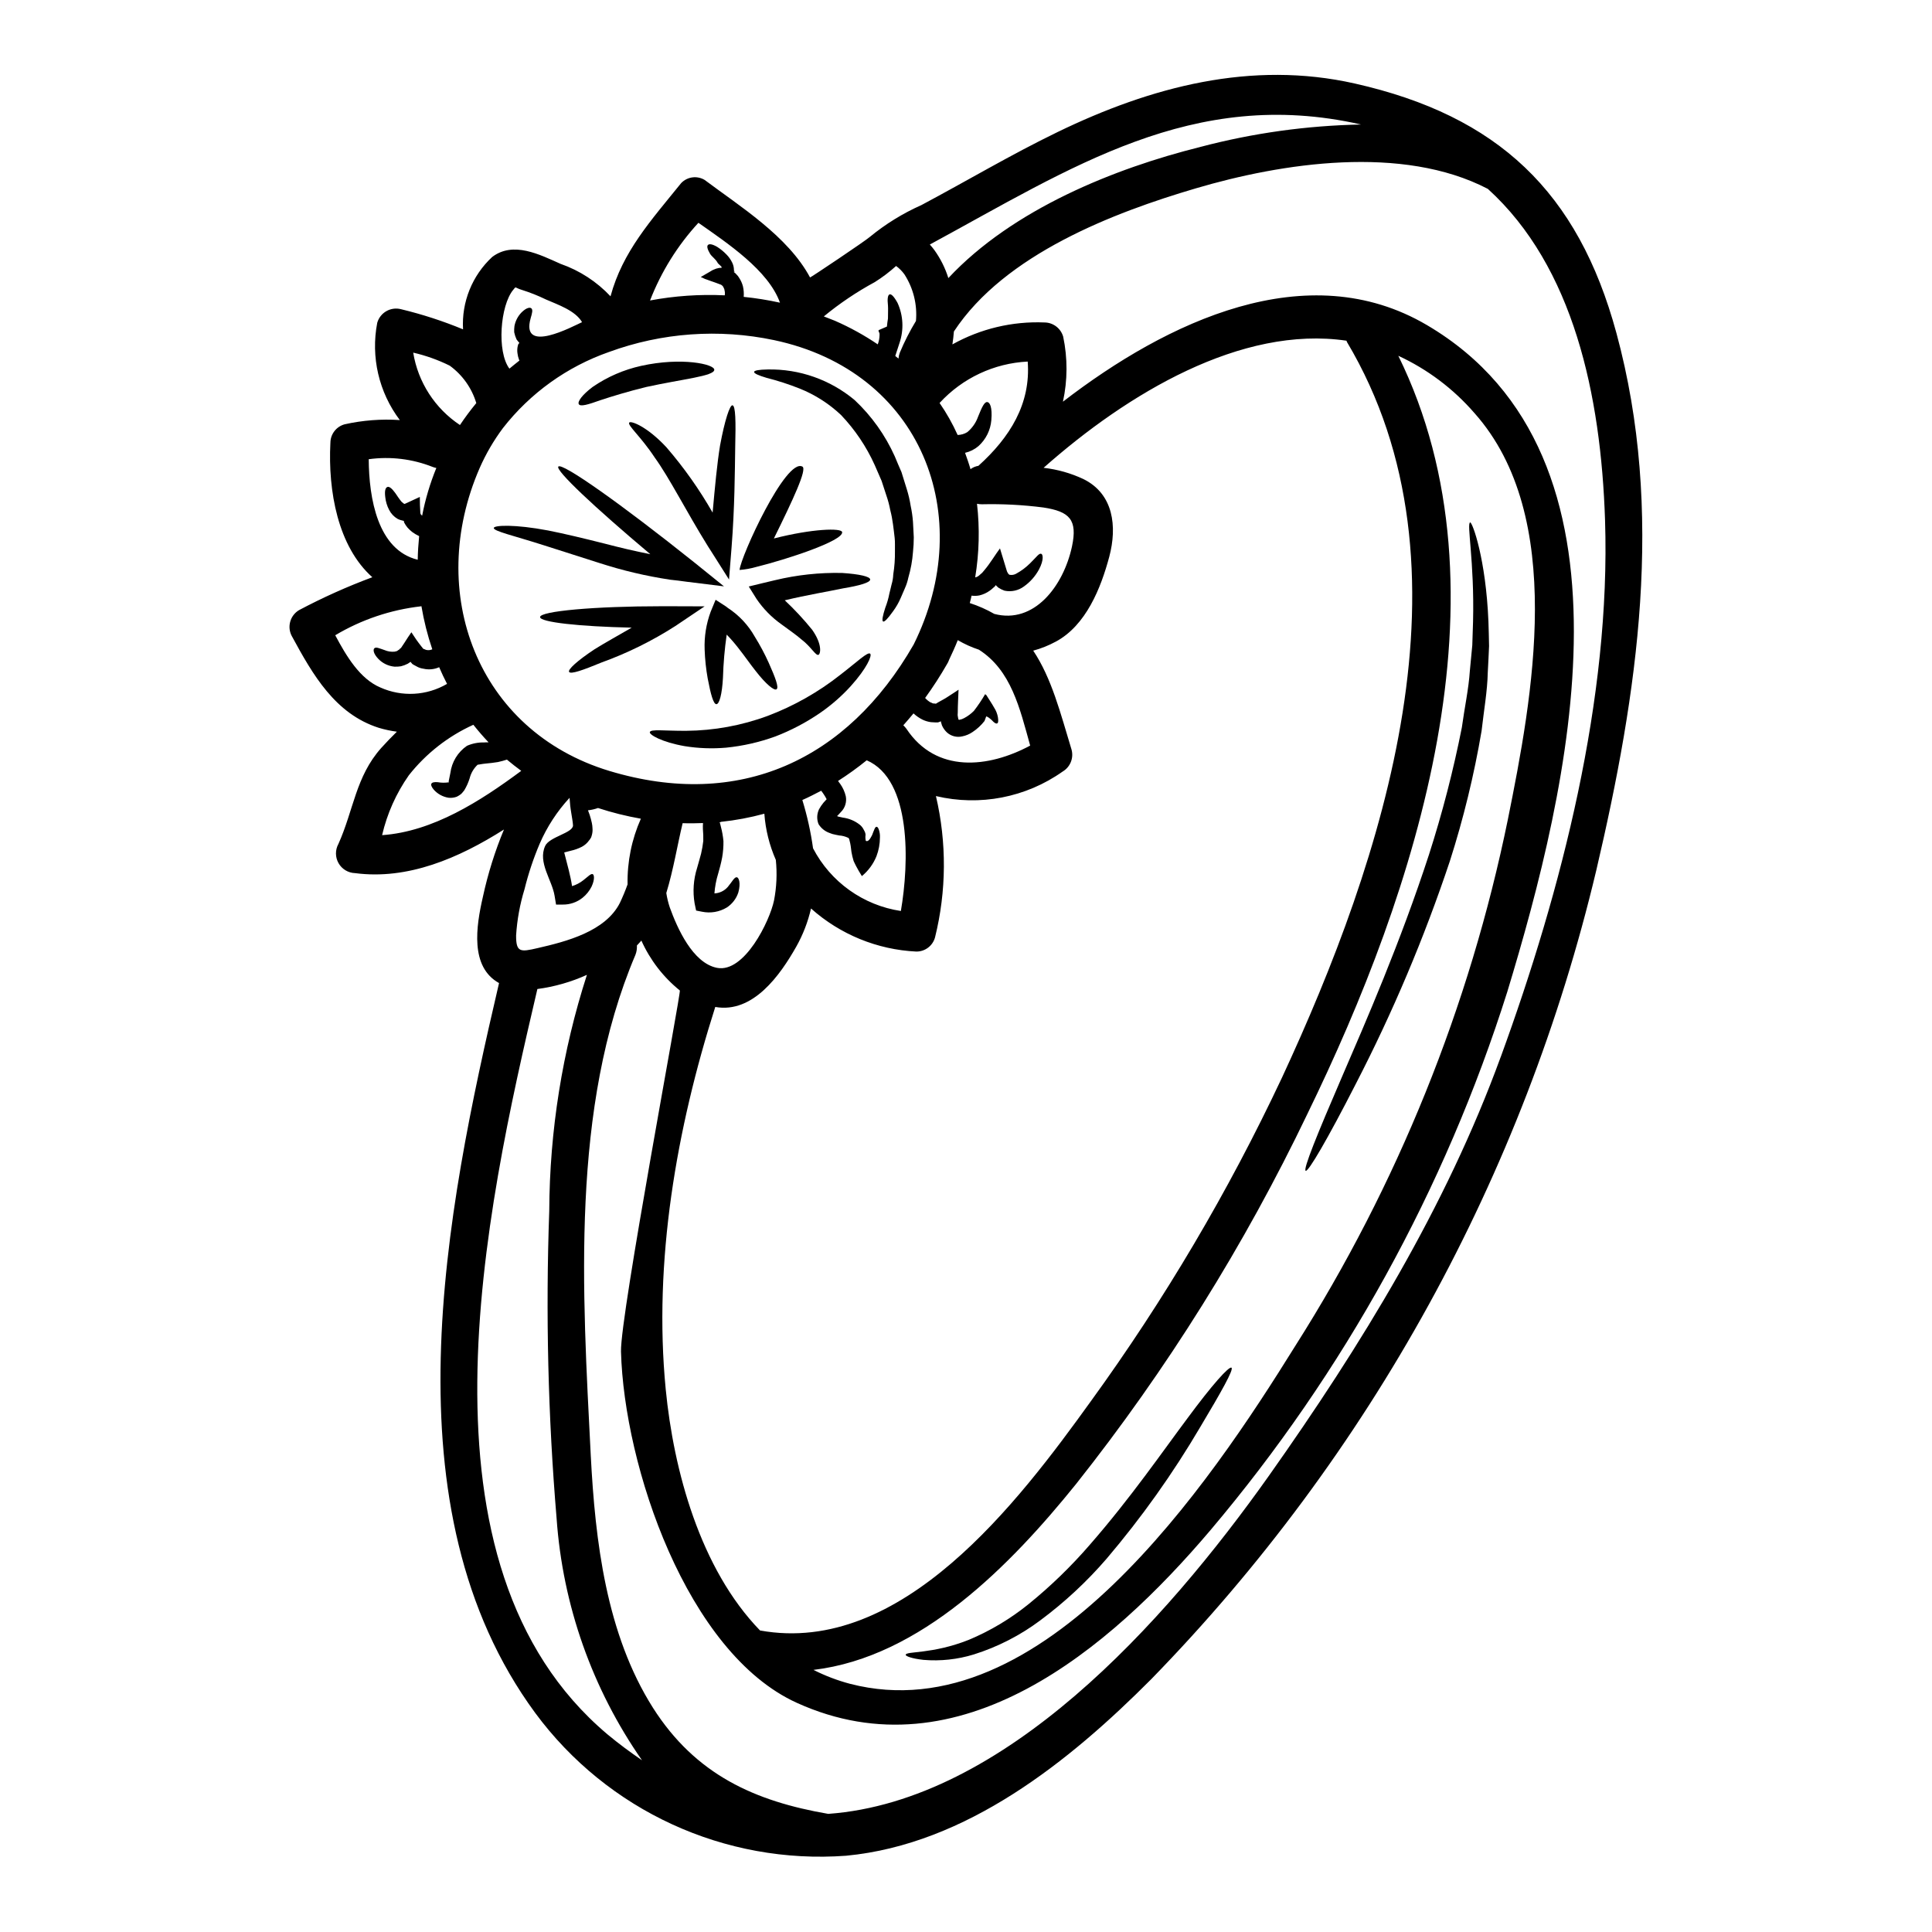 <?xml version="1.0" encoding="UTF-8"?>
<!-- Uploaded to: ICON Repo, www.iconrepo.com, Generator: ICON Repo Mixer Tools -->
<svg fill="#000000" width="800px" height="800px" version="1.1" viewBox="144 144 512 512" xmlns="http://www.w3.org/2000/svg">
 <g>
  <path d="m572.36 232.23c12.859 47.398 5.676 95.41-5.332 142.43-19.203 80.781-59.953 154.85-117.91 214.31-21.715 21.816-49.004 43.773-80.875 46.816-32.152 2.379-63.273-11.914-82.414-37.855-39.754-54.098-23.801-132.44-9.578-193.41-7.727-4.273-6.086-15.012-4.273-22.875v-0.004c1.32-6.094 3.188-12.059 5.578-17.816-11.969 7.594-25.477 13.406-39.465 11.559h-0.004c-1.812-0.059-3.469-1.055-4.367-2.633-0.898-1.574-0.914-3.508-0.039-5.098 4.035-8.957 4.582-17.852 11.352-25.441 1.336-1.469 2.699-2.906 4.137-4.305v-0.004c-1.621-0.215-3.223-0.559-4.789-1.027-11.559-3.691-17.477-14.055-22.977-24.18v0.004c-1.398-2.449-0.578-5.566 1.844-7.012 6.277-3.332 12.766-6.242 19.426-8.719-9.133-8.141-11.766-22.828-11.117-35.598h0.004c0-2.301 1.543-4.316 3.762-4.926 4.797-1.07 9.727-1.453 14.633-1.125-5.555-7.363-7.731-16.73-5.981-25.785 0.781-2.719 3.59-4.312 6.324-3.59 5.602 1.348 11.09 3.129 16.414 5.332-0.418-7.227 2.418-14.262 7.727-19.184 5.609-4.238 12.547-0.648 18.156 1.848v-0.004c5.027 1.758 9.555 4.703 13.199 8.586 3.215-11.902 10.738-20.109 18.738-30.023h0.004c1.621-1.676 4.184-2.019 6.191-0.824 9.301 6.977 22.09 14.91 27.945 25.852 0.203 0 14.602-9.645 15.832-10.738l-0.004 0.004c4.16-3.422 8.766-6.262 13.688-8.449 12.07-6.426 23.801-13.406 36.078-19.352 24.758-12.004 51.359-19.051 78.789-12.859 37.879 8.547 59.152 28.688 69.305 66.102zm-30.637 191.84c16.137-44.219 29.168-94.934 27.629-142.26-1.094-33.102-8.344-67.129-31.051-87.75-22.672-11.809-54.648-6.871-77.422-0.137-21.715 6.394-50.613 17.441-64.086 37.926-0.102 1.125-0.203 2.254-0.395 3.418h0.004c7.441-4.152 15.887-6.164 24.402-5.812 2.301 0.02 4.316 1.547 4.953 3.762 1.195 5.684 1.176 11.559-0.066 17.234 27.527-21.203 64.699-39.02 96.504-20.277 59.125 34.844 37.516 123.07 21.254 176.66-16.527 52.305-43.27 100.81-78.684 142.7-26.73 31.512-66.469 65.316-109.62 45.723-29.168-13.27-45.758-62.75-46.574-93.082-0.238-9.508 16.004-95.379 15.594-95.684v-0.004c-4.391-3.547-7.883-8.082-10.195-13.23-0.375 0.445-0.789 0.891-1.18 1.301v-0.004c0.047 0.852-0.086 1.703-0.395 2.496-17.266 40.594-14.02 89.457-11.832 132.72 1.18 22.605 4.07 47.23 16.484 66.82 11.316 17.777 27.047 24.758 46.445 28.105 46.574-3.387 88.91-50.266 116.78-89.594 24.445-34.57 46.879-71.059 61.449-111.04zm1.879-62.922c6.5-32.215 15.562-80.227-8.855-107.68h-0.004c-5.57-6.434-12.449-11.609-20.176-15.184 30.883 62.82 4.582 142.09-24.074 200.87l0.004-0.004c-16.715 34.891-37.281 67.801-61.316 98.113-17.34 21.508-41.141 45.891-69.594 49.273v0.004c3.102 1.57 6.356 2.809 9.715 3.695 51.023 13.16 95.547-53.488 117.91-89.477 27.137-42.719 46.246-90.027 56.391-139.61zm-38.949-184.15c-0.027-0.027-0.062-0.039-0.102-0.035-44.422-10.02-76.703 11.559-114.14 31.84 0.418 0.457 0.812 0.938 1.18 1.434 1.637 2.269 2.898 4.785 3.731 7.457 17.062-18.262 44.109-29.102 66.75-34.742v-0.004c13.906-3.672 28.203-5.668 42.586-5.949zm-20.965 252.69c26.809-57.727 52.797-135.45 17.266-195.06l0.004 0.004c-0.055-0.113-0.102-0.227-0.133-0.344-27.906-4.102-58.031 13.988-80.262 33.684h-0.004c3.652 0.414 7.207 1.418 10.535 2.977 8.039 3.938 8.992 12.617 6.875 20.586-2.223 8.312-6.156 18.195-14.168 22.504v-0.004c-1.895 1.031-3.906 1.832-5.988 2.394 4.891 7.32 7.219 16.555 10.16 26.23 0.613 2.246-0.355 4.629-2.363 5.812-9.738 6.887-21.973 9.254-33.578 6.496 2.887 12.328 2.805 25.16-0.238 37.449-0.609 2.234-2.644 3.777-4.961 3.758-10.336-0.492-20.188-4.523-27.906-11.414-0.816 3.559-2.141 6.981-3.934 10.16-4.238 7.477-11.414 17.711-21.441 15.934-10.293 32.273-16.418 67.441-13.133 101.29 2.086 21.477 9.102 47.566 25 63.949 37.547 6.805 68.426-34.027 87.68-60.77 19.512-26.898 36.449-55.574 50.594-85.648zm-55.602-140.87c1.504-7.086-0.617-9.266-7.594-10.328-5.383-0.691-10.812-0.977-16.242-0.852-0.449 0.008-0.898-0.039-1.336-0.137 0.742 6.488 0.582 13.047-0.477 19.492h0.105c0.34-0.082 0.656-0.246 0.918-0.48 0.195-0.145 0.379-0.309 0.547-0.48l0.277-0.238c0.102-0.102 0.375-0.441 0.547-0.648 1.605-1.879 3.008-4.305 4.172-5.812 0.582 1.918 1.129 3.727 1.676 5.512v-0.004c0.082 0.387 0.23 0.758 0.441 1.094 0.09 0.074 0.164 0.168 0.211 0.277 0.102-0.035 0.102 0.102 0.168 0.102 0.633 0.137 1.293 0.027 1.844-0.309 1.348-0.738 2.578-1.668 3.664-2.754 1.777-1.742 2.328-2.668 2.906-2.496 0.445 0.066 0.824 1.504-0.578 4.172h-0.004c-0.965 1.777-2.32 3.309-3.969 4.481-1.477 1.098-3.359 1.508-5.164 1.125-0.578-0.203-1.129-0.477-1.641-0.816-0.195-0.156-0.379-0.328-0.547-0.512l-0.035-0.035c-0.066-0.066-0.102-0.102-0.137-0.102s-0.066 0.203-0.102 0.238l-0.066 0.066-0.445 0.395c-0.297 0.285-0.617 0.551-0.957 0.785-0.812 0.582-1.73 1-2.703 1.234-0.688 0.141-1.395 0.164-2.09 0.066-0.133 0.648-0.309 1.301-0.477 1.969l0.004-0.004c2.258 0.73 4.438 1.695 6.496 2.875 10.496 2.769 18.297-7.273 20.586-17.875zm-24.797-21.371c8.344-7.523 13.918-16.449 13.062-27.629-8.91 0.441-17.285 4.375-23.324 10.941l-0.031 0.035c1.852 2.676 3.453 5.512 4.785 8.48 0.91-0.016 1.797-0.277 2.566-0.754 1.297-1.074 2.277-2.484 2.84-4.07 1.094-2.754 1.742-4 2.461-3.898 0.648 0.066 1.371 1.301 1.062 4.82v0.004c-0.227 2.637-1.449 5.086-3.418 6.856-1.023 0.863-2.238 1.473-3.543 1.773 0.516 1.438 1.027 2.875 1.438 4.328v0.004c0.617-0.465 1.34-0.77 2.106-0.891zm13.715 74.141c-2.754-9.918-5.027-19.938-13.574-25.406l-0.004-0.004c-1.953-0.645-3.832-1.492-5.609-2.531-0.684 1.742-1.504 3.523-2.328 5.266l0.004 0.004c-0.129 0.371-0.301 0.727-0.512 1.059-1.777 3.098-3.715 6.102-5.812 8.992 0.41 0.469 0.898 0.867 1.434 1.18 0.309 0.035 0.578 0.344 0.82 0.277 0.133-0.008 0.266 0.004 0.395 0.035 0.066 0 0.102 0.031 0.203 0.031l0.648-0.395c0.891-0.516 1.641-0.855 2.598-1.508s1.883-1.18 2.754-1.812c-0.066 2.051-0.203 4.035-0.203 6.019l-0.035 0.719c0.035 0.234 0.102 0.648 0.102 0.648l0.004 0.004c0.004 0.105 0.027 0.211 0.07 0.309 0 0.137 0 0.102 0.031 0.137 0.07 0.102 0.035 0.168 0.309 0.133h-0.004c0.434-0.074 0.852-0.227 1.234-0.445 0.945-0.5 1.812-1.145 2.566-1.91 1.09-1.41 2.082-2.887 2.977-4.426l0.344 0.277 0.34 0.547c0.238 0.375 0.445 0.68 0.652 1.023 0.395 0.617 0.75 1.18 1.059 1.742 0.5 0.77 0.836 1.629 0.992 2.531 0.168 1.062 0.066 1.539-0.238 1.641-0.309 0.102-0.75-0.168-1.402-0.891-0.25-0.23-0.512-0.449-0.789-0.648-0.102-0.066-0.238-0.133-0.395-0.238l-0.203-0.066c0-0.035-0.035-0.035-0.07-0.035l-0.066 0.172c-0.137 0.445-0.309 0.789-0.395 1.059-0.883 1.133-1.949 2.117-3.148 2.91-0.828 0.57-1.766 0.969-2.754 1.16-1.434 0.336-2.941-0.047-4.035-1.027-0.57-0.527-1.023-1.168-1.336-1.879l-0.273-0.926c0-0.035 0.066-0.035 0.066-0.035 0-0.066-0.102-0.102-0.137-0.102l-0.168 0.07s-0.309 0.102-0.445 0.168l-0.172 0.035h-0.578l-1.18-0.07v0.004c-0.797-0.102-1.57-0.332-2.293-0.684-0.859-0.43-1.656-0.984-2.359-1.641-0.891 1.059-1.777 2.117-2.699 3.148h-0.004c0.301 0.285 0.574 0.59 0.82 0.922 7.871 11.875 21.723 10.406 32.805 4.457zm-30.883-26.766c16.965-34.129 2.086-72.422-37-80.688-14.586-3.074-29.742-1.984-43.738 3.148-11.109 3.887-20.871 10.891-28.109 20.176-2.445 3.277-4.512 6.82-6.156 10.566-14.363 32.934-0.715 69.691 34.402 80.293 34.371 10.367 62.988-2.801 80.605-33.508zm0.617-85.766c0.383-4.356-0.703-8.711-3.078-12.379-0.613-0.836-1.352-1.574-2.188-2.188-1.754 1.586-3.641 3.016-5.644 4.273-4.785 2.59-9.309 5.637-13.508 9.094 0.992 0.395 2.019 0.789 3.012 1.18v0.004c3.941 1.727 7.719 3.809 11.281 6.223 0.309-0.809 0.473-1.664 0.48-2.527 0-0.414-0.07-0.719-0.203-0.719-0.035 0-0.035-0.445-0.07-0.512l2.223-0.961c0.066-0.75 0.168-1.469 0.277-2.117 0-1.402 0.066-2.566 0-3.457-0.207-1.773-0.035-2.754 0.395-2.941 0.43-0.184 1.125 0.395 2.152 2.258v0.004c1.512 3.336 1.695 7.129 0.512 10.598l-1.125 3.453c0.309 0.238 0.578 0.445 0.855 0.684h-0.004c0.039-0.527 0.156-1.047 0.344-1.539 1.215-2.918 2.652-5.738 4.293-8.441zm-4 156.37c2.188-12.723 2.875-34.777-9.055-39.941h0.004c-2.426 1.969-4.961 3.793-7.594 5.473 0.172 0.238 0.344 0.516 0.547 0.754 0.715 0.996 1.227 2.121 1.504 3.316 0.293 1.535-0.207 3.117-1.332 4.207l-0.824 0.891c-0.066 0.066-0.066 0.066-0.102 0.066h0.004c-0.02 0.016-0.035 0.043-0.035 0.07 0.035 0.031 0 0.031 0.102 0.066 0 0.035 0.035 0.035 0.445 0.137l0.926 0.203-0.004 0.004c1.664 0.207 3.234 0.867 4.547 1.91 0.398 0.324 0.723 0.727 0.961 1.18l0.344 0.648v0.004c0.051 0.082 0.086 0.176 0.102 0.27 0.059 0.18 0.09 0.363 0.102 0.547-0.074 0.539-0.051 1.082 0.066 1.609 0.684 0.344 1.23-0.684 1.676-1.539 0.477-1.23 0.789-2.258 1.18-2.188 0.203 0 0.395 0.203 0.547 0.613h0.004c0.266 0.711 0.383 1.469 0.34 2.227-0.004 1.695-0.32 3.375-0.922 4.957-0.828 2.051-2.156 3.863-3.867 5.269-0.648-1.027-1.059-1.777-1.504-2.602-0.203-0.344-0.445-0.922-0.684-1.402-0.246-0.797-0.438-1.609-0.578-2.43-0.07-0.547-0.137-1.094-0.203-1.605h-0.004c-0.062-0.438-0.152-0.871-0.273-1.301-0.035-0.184-0.078-0.367-0.137-0.547l-0.102-0.102c-0.031-0.07-0.066-0.172-0.168-0.172h-0.004c-0.742-0.352-1.543-0.559-2.359-0.613l-1.023-0.203v-0.004c-0.52-0.086-1.027-0.234-1.508-0.445-1.223-0.426-2.262-1.258-2.941-2.359-0.504-1.273-0.453-2.699 0.137-3.938 0.34-0.617 0.734-1.199 1.184-1.742l0.75-0.82c0.137-0.172 0.07-0.07 0.07-0.102-0.203-0.406-0.43-0.801-0.684-1.18-0.203-0.344-0.48-0.684-0.75-1.059-1.641 0.855-3.281 1.707-4.996 2.461v-0.004c1.285 4.184 2.234 8.461 2.836 12.793 4.652 8.945 13.305 15.125 23.277 16.621zm-33.613-2.801c0.684-3.535 0.844-7.152 0.477-10.738-1.703-3.879-2.734-8.02-3.043-12.242-3.766 1.023-7.606 1.746-11.488 2.156-0.16 0.066-0.312 0.156-0.445 0.27h0.066c0.02 0.02 0.043 0.035 0.07 0.035h0.035c0.062 0.324 0.141 0.645 0.238 0.957 0.332 1.258 0.562 2.539 0.684 3.832 0.023 1.449-0.09 2.898-0.34 4.328-0.309 1.672-0.684 2.941-1.059 4.305h-0.004c-0.523 1.703-0.855 3.461-0.988 5.234 1.363-0.059 2.644-0.68 3.539-1.711 1.18-1.402 1.746-2.668 2.398-2.562 0.477 0.031 1.125 1.434 0.395 4.035-0.535 1.629-1.609 3.027-3.043 3.969-1.969 1.188-4.312 1.59-6.566 1.125l-1.574-0.309-0.395-1.883v0.004c-0.535-3.144-0.312-6.367 0.652-9.406 0.375-1.402 0.82-2.801 1.059-3.793 0.258-1.105 0.453-2.227 0.582-3.352 0.027-1.062-0.008-2.125-0.102-3.184-0.023-0.523-0.012-1.051 0.031-1.574-1.773 0.066-3.59 0.102-5.398 0.031-1.371 5.644-2.43 12.312-4.328 18.5h-0.004c0.199 1.301 0.508 2.586 0.926 3.836 1.969 5.438 6.055 14.738 12.516 16.004 7.246 1.414 13.98-12.398 15.109-17.871zm-8.035-159.95c3.231 0.328 6.438 0.844 9.609 1.539-3.047-8.551-13.922-15.766-21.613-21.168-5.523 6-9.871 12.984-12.82 20.586 6.523-1.223 13.168-1.68 19.797-1.363 0.074-0.41 0.062-0.828-0.035-1.234-0.02-0.289-0.113-0.57-0.273-0.816-0.035-0.117-0.094-0.223-0.172-0.312-0.102-0.133 0-0.102-0.477-0.441-0.961-0.395-2.188-0.789-3.047-1.098-0.395-0.168-0.957-0.34-1.227-0.441l-0.445-0.207-0.203-0.102-0.48-0.203c0.855-0.477 1.707-0.992 2.531-1.469l-0.004-0.004c0.383-0.262 0.797-0.469 1.234-0.617l0.344-0.137 0.273-0.066 0.172-0.035 0.336-0.09h0.102c0.199 0.008 0.395-0.016 0.582-0.07 0-0.395-0.922-0.891-1.129-1.336-0.477-0.922-1.605-1.676-1.969-2.328-0.719-1.227-0.891-1.969-0.582-2.32 0.309-0.355 1.094-0.312 2.461 0.477v0.004c0.898 0.57 1.727 1.25 2.465 2.019 0.613 0.617 1.121 1.332 1.504 2.117 0.305 0.609 0.469 1.285 0.48 1.969-0.047 0.164 0.043 0.336 0.203 0.391v0.035c0 0.031-0.238 0.066-0.238 0.066-0.102 0.066-0.035 0.035 0 0.066v0.004c0.258 0.168 0.488 0.375 0.684 0.617 0.297 0.281 0.547 0.602 0.75 0.957 0.453 0.691 0.789 1.453 0.992 2.254 0.203 0.906 0.27 1.836 0.195 2.758zm-30.777 155.7c-0.117-5.992 1.086-11.934 3.523-17.406-3.848-0.676-7.644-1.621-11.355-2.836-0.863 0.305-1.758 0.512-2.664 0.613 0.133 0.395 0.309 0.754 0.441 1.18 0.23 0.707 0.426 1.426 0.582 2.152 0.102 0.449 0.156 0.91 0.172 1.371 0.062 0.633 0.004 1.27-0.172 1.883l-0.168 0.547-0.07 0.133-0.375 0.582-0.102 0.102-0.344 0.445c-0.445 0.512-0.98 0.941-1.574 1.262-0.941 0.484-1.945 0.84-2.977 1.066-0.68 0.168-1.262 0.309-1.707 0.445l0.395 1.539c0.277 1.094 0.547 2.188 0.824 3.211 0.344 1.438 0.648 2.754 0.855 4.172h-0.004c1.09-0.328 2.113-0.863 3.004-1.574 1.266-0.992 1.969-1.777 2.465-1.609 0.395 0.137 0.613 1.371-0.277 3.281h0.004c-0.574 1.152-1.391 2.168-2.394 2.977-1.48 1.191-3.328 1.832-5.231 1.812h-1.805l-0.395-2.363c-0.684-4.172-4.481-8.789-2.496-13.164 1.125-2.461 7.352-3.418 7.383-5.438l0.004 0.004c-0.039-0.562-0.105-1.125-0.203-1.68-0.168-1.18-0.395-2.254-0.547-3.625l-0.168-2.016h-0.004c-3.297 3.57-5.969 7.672-7.902 12.129-1.668 3.922-3.016 7.969-4.035 12.105-1.215 3.969-1.961 8.062-2.223 12.203-0.031 4.551 1.129 4.449 5.676 3.387 7.629-1.742 17.988-4.41 21.82-11.969v-0.004c0.762-1.602 1.445-3.246 2.043-4.918zm-5.367 225.22c3.078 2.562 6.156 4.82 9.199 6.906h-0.004c-13.195-18.93-21.02-41.078-22.637-64.098-2.273-27.094-2.926-54.301-1.949-81.477 0.094-21.25 3.461-42.355 9.984-62.582-4.168 1.891-8.594 3.156-13.129 3.758-13.852 59.129-34.781 152.5 18.535 197.49zm-6.691-374.21c-1.816-3.113-6.465-4.652-9.578-6.019-2.055-1-4.18-1.844-6.359-2.531-2.051-0.613-1.438-1.094-2.328 0-3.418 4.137-4.375 16.348-0.992 20.859 0.891-0.75 1.777-1.438 2.668-2.156-0.035-0.066-0.066-0.102-0.102-0.168-0.223-0.582-0.371-1.191-0.441-1.812-0.094-0.688-0.047-1.387 0.137-2.055 0.066-0.133 0.102-0.395 0.203-0.445 0.059-0.027 0.117-0.062 0.168-0.102 0-0.066 0-0.066-0.066-0.168-0.246-0.27-0.473-0.555-0.684-0.855-0.273-0.602-0.48-1.234-0.613-1.879-0.031-0.551-0.008-1.098 0.066-1.645 0.254-1.359 0.902-2.613 1.871-3.606 1.371-1.367 2.328-1.402 2.633-1.059 0.395 0.395 0.203 1.18-0.203 2.566-2.773 9.723 11.18 2.164 13.609 1.07zm-16.121 118.9c-1.301-0.957-2.566-1.945-3.797-2.977-0.785 0.258-1.582 0.477-2.394 0.648-1.094 0.168-2.152 0.309-3.211 0.395-1.059 0.086-2.293 0.395-2.121 0.277v-0.004c-1.059 0.984-1.809 2.254-2.156 3.656-0.348 1.117-0.828 2.184-1.434 3.184-0.277 0.344-0.516 0.648-0.789 0.926l0.004-0.004c-0.363 0.297-0.762 0.547-1.184 0.754-0.695 0.262-1.445 0.355-2.188 0.273-1.504-0.238-2.879-0.988-3.894-2.121-0.582-0.684-0.824-1.262-0.648-1.605 0.172-0.344 0.789-0.48 1.676-0.395 0.957 0.168 1.938 0.18 2.902 0.035 0.039 0.008 0.078-0.008 0.102-0.035l-0.066-0.066c-0.102-0.168-0.035-0.137-0.035-0.168 0.137-0.684 0.277-1.438 0.445-2.188 0.371-2.926 1.973-5.555 4.402-7.223 1.434-0.625 2.984-0.93 4.547-0.891 0.395-0.031 0.75-0.031 1.18-0.031-1.438-1.508-2.754-3.047-4.035-4.652h0.004c-6.688 3.031-12.547 7.621-17.098 13.383-3.359 4.785-5.766 10.172-7.086 15.871 13.484-0.938 26.07-9.031 36.875-17.043zm-16.242-91.648c1.344-2.008 2.789-3.949 4.328-5.812-1.195-3.988-3.672-7.473-7.039-9.918-3.082-1.527-6.328-2.684-9.68-3.457 1.281 7.84 5.769 14.797 12.391 19.188zm-3.422 68.598c-0.75-1.438-1.438-2.91-2.086-4.414-1.309 0.582-2.773 0.723-4.172 0.395-0.664-0.086-1.305-0.305-1.879-0.648l-0.82-0.445c-0.309-0.172-0.203-0.172-0.309-0.238-0.395-0.395-0.312-0.395-0.344-0.48h0.004c-0.035 0.004-0.07 0.016-0.102 0.035-0.07 0 0.102-0.066-0.684 0.445h-0.004c-0.574 0.301-1.184 0.531-1.812 0.684-0.578 0.098-1.16 0.133-1.746 0.102-1.574-0.152-3.051-0.848-4.172-1.969-1.539-1.574-1.469-2.633-1.125-2.91 0.445-0.395 1.227 0 2.754 0.512v0.004c0.82 0.344 1.715 0.477 2.602 0.391 0.211-0.07 0.426-0.129 0.648-0.168 0.18-0.152 0.375-0.285 0.582-0.395 0.066-0.102 0.102-0.172 0.477-0.445 0.312-0.445 0.582-0.891 0.891-1.336 0.582-0.922 1.18-1.848 1.848-2.801h-0.004c0.801 1.277 1.668 2.512 2.602 3.695 0.203 0.203 0.512 0.715 0.613 0.715l0.309 0.105c0.195 0.121 0.418 0.191 0.648 0.207 0.469 0.07 0.945-0.004 1.371-0.207-1.266-3.719-2.227-7.539-2.875-11.414-0.066 0-0.102 0.031-0.168 0.031-8.016 0.918-15.746 3.531-22.676 7.664 2.945 5.539 6.535 11.555 11.969 13.848 5.699 2.551 12.277 2.191 17.66-0.961zm-2.836-57.211c-0.324-0.066-0.645-0.156-0.957-0.273-5.383-2.137-11.227-2.844-16.965-2.051 0.07 10.359 2.363 24.043 12.988 26.641 0.035-2.086 0.168-4.172 0.375-6.258v-0.004c-0.648-0.305-1.266-0.668-1.844-1.094-0.445-0.352-0.855-0.742-1.234-1.16-0.344-0.41-0.641-0.859-0.887-1.336-0.055-0.121-0.078-0.258-0.07-0.395 0-0.035 0-0.035-0.102-0.07l-0.469-0.117c-0.379-0.086-0.75-0.215-1.098-0.395-0.969-0.562-1.75-1.395-2.254-2.391-0.559-1.066-0.906-2.227-1.027-3.422-0.203-1.711 0.07-2.43 0.547-2.633s1.18 0.309 2.121 1.605c0.445 0.648 0.992 1.504 1.641 2.289 0.344 0.344 0.719 0.617 0.855 0.582 1.23-0.547 2.531-1.16 4.004-1.848 0 1.367 0.035 2.836 0.137 4.273 0.102 0.512 0.234 0.344 0.34 0.582 0.035 0.031 0.105 0.066 0.137 0.102v0.008c0.832-4.328 2.094-8.559 3.762-12.637z"/>
  <path d="m538.45 308.68c0.066 2.086 0.133 4.238 0.168 6.531-0.102 2.258-0.203 4.586-0.344 7.012-0.102 4.93-1.027 10.02-1.641 15.492v-0.004c-1.988 11.688-4.797 23.219-8.41 34.508-6.777 20.293-15.113 40.031-24.93 59.039-7.453 14.602-12.594 23.355-13.27 23.016-0.75-0.344 3.078-9.746 9.539-24.723 6.465-14.977 15.492-35.633 23.152-59.125v-0.004c3.539-11.027 6.438-22.254 8.688-33.617 0.715-5.266 1.812-10.258 2.117-14.957 0.207-2.363 0.445-4.652 0.652-6.84 0.066-2.188 0.133-4.273 0.203-6.297 0.395-15.973-1.777-26.129-0.754-26.266 0.598 0.016 4.141 9.594 4.828 26.234z"/>
  <path d="m470.36 506.46c0.617 0.477-2.664 6.324-8.266 15.691-7.258 12.348-15.578 24.043-24.859 34.953-5.234 6.062-11.121 11.531-17.551 16.309-5.32 3.984-11.273 7.039-17.613 9.031-4.312 1.328-8.84 1.816-13.336 1.438-3.148-0.344-4.723-0.992-4.723-1.336 0.066-1.027 6.977-0.102 16.719-3.969 5.672-2.375 10.98-5.539 15.77-9.402 5.918-4.793 11.398-10.105 16.375-15.871 10.773-12.344 19.285-24.723 25.82-33.457 6.469-8.773 11.016-13.867 11.664-13.387z"/>
  <path d="m386.16 286.4c0 1.289-0.066 2.582-0.207 3.863-0.168 2.305-0.582 4.586-1.23 6.805-0.203 0.977-0.512 1.93-0.922 2.84-0.395 0.891-0.75 1.707-1.062 2.465-0.555 1.309-1.266 2.547-2.117 3.691-1.371 1.914-2.258 2.836-2.602 2.633-0.344-0.203-0.102-1.504 0.582-3.625 0.48-1.23 0.848-2.5 1.094-3.793 0.172-0.754 0.395-1.539 0.582-2.398 0.262-0.867 0.41-1.762 0.445-2.664 0.328-2.047 0.477-4.121 0.445-6.191-0.035-1.129 0.066-2.289-0.07-3.453-0.137-1.16-0.273-2.394-0.445-3.625-0.164-1.273-0.406-2.539-0.73-3.781-0.246-1.312-0.59-2.602-1.027-3.863-0.395-1.266-0.855-2.566-1.262-3.863-0.617-1.371-1.18-2.754-1.816-4.172-2.207-4.906-5.231-9.402-8.941-13.293-3.184-3-6.902-5.379-10.965-7.004-2.852-1.133-5.777-2.082-8.754-2.836-2.188-0.648-3.348-1.18-3.316-1.574 0.031-0.395 1.336-0.613 3.59-0.648 8.418-0.172 16.613 2.715 23.07 8.125 4.492 4.219 8.102 9.289 10.625 14.91 0.582 1.438 1.18 2.801 1.777 4.172 0.477 1.539 0.957 3.043 1.402 4.516 0.453 1.441 0.793 2.914 1.027 4.41 0.301 1.398 0.508 2.816 0.613 4.242 0.078 1.41 0.148 2.781 0.215 4.113z"/>
  <path d="m374.61 317.24c0.547 0.48-0.891 3.863-5.117 8.551h0.004c-2.441 2.688-5.184 5.086-8.172 7.148-3.688 2.527-7.66 4.617-11.832 6.223-4.215 1.531-8.602 2.531-13.062 2.977-3.652 0.316-7.328 0.184-10.945-0.395-6.125-1.059-9.508-3.078-9.27-3.727 0.238-0.855 3.902-0.309 9.613-0.344 7.391-0.055 14.715-1.398 21.648-3.965 6.938-2.629 13.434-6.309 19.254-10.91 4.461-3.434 7.227-6.141 7.879-5.559z"/>
  <path d="m374.61 297.58c0 0.789-2.754 1.609-7.117 2.328-4.035 0.855-9.539 1.742-15.523 3.18h0.004c2.59 2.43 5.012 5.035 7.25 7.797 2.754 3.898 2.223 6.394 1.707 6.633-0.715 0.395-1.969-2.117-4.547-4.066-1.336-1.18-3.18-2.43-5.301-4.004-2.586-1.832-4.824-4.113-6.602-6.738l-2.051-3.281 3.793-0.922c1.027-0.238 2.086-0.48 3.148-0.75h0.004c5.828-1.406 11.816-2.051 17.812-1.918 4.617 0.309 7.422 0.957 7.422 1.742z"/>
  <path d="m367.18 285.03c0.277 2.328-14.809 7.25-22.707 9.199-1.461 0.422-2.961 0.699-4.481 0.816 0.277-3.523 12.277-29.785 16.652-27.391 1.301 0.684-2.496 8.789-7.559 19.047 10.164-2.598 17.992-2.836 18.094-1.672z"/>
  <path d="m347.73 319.67c1.773 3.969 2.699 6.465 2.086 6.977-0.613 0.512-2.875-1.367-5.578-4.856-1.367-1.707-2.836-3.859-4.547-6.019h0.004c-0.973-1.254-2.012-2.453-3.113-3.59-0.551 3.797-0.879 7.621-0.992 11.457-0.234 4.328-0.957 6.977-1.742 6.977-0.789 0-1.504-2.633-2.289-6.769l-0.004-0.004c-0.453-2.531-0.727-5.09-0.816-7.66-0.141-3.434 0.406-6.863 1.605-10.086l1.301-3.148 2.699 1.742 0.516 0.395h-0.004c2.977 1.938 5.441 4.562 7.18 7.66 1.383 2.223 2.617 4.539 3.695 6.926z"/>
  <path d="m338.12 251.41c0.824 0.137 0.891 4.309 0.719 11.02-0.102 6.691-0.137 16.039-0.961 26.57l-0.68 8.582-4.586-7.25-0.988-1.539c-5.883-9.469-10.125-18.02-14.168-23.617-3.66-5.543-7.285-8.512-6.691-9.199 0.395-0.516 4.648 0.957 9.883 6.602v0.004c4.613 5.348 8.699 11.129 12.203 17.266 0.617-6.84 1.18-12.961 1.969-17.781 1.25-6.754 2.598-10.793 3.301-10.656z"/>
  <path d="m335.86 299.39-9.949-1.23c-1.438-0.203-2.945-0.395-4.449-0.547l0.004-0.004c-6.324-0.961-12.555-2.438-18.637-4.41-5.473-1.742-10.43-3.316-14.562-4.648-8.105-2.602-13.574-3.797-13.406-4.652 0.137-0.715 5.543-0.992 14.398 0.684 4.328 0.855 9.445 2.086 15.012 3.488 3.793 0.992 7.871 1.969 12.07 2.801-14.875-12.512-25.191-22.227-24.383-23.223 0.961-1.18 16.754 9.984 36.047 25.406z"/>
  <path d="m313.94 240.95c10.703-2.363 19.457-0.445 19.352 1.059-0.066 1.676-8.375 2.43-18.055 4.551-4.82 1.18-9.098 2.496-12.105 3.488-3.148 1.125-5.332 1.812-5.742 1.059-0.395-0.648 0.855-2.461 3.691-4.582 3.887-2.672 8.254-4.562 12.859-5.574z"/>
  <path d="m330.73 304.69-7.731 5.199c-6.152 3.949-12.723 7.195-19.594 9.68-4.961 2.051-8.176 3.18-8.586 2.496-0.395-0.613 2.121-2.941 6.769-6.019 2.754-1.711 6.156-3.59 9.816-5.711-13.918-0.309-24.281-1.438-24.281-2.801 0-1.574 14.465-2.875 32.246-2.875h1.969z"/>
 </g>
</svg>